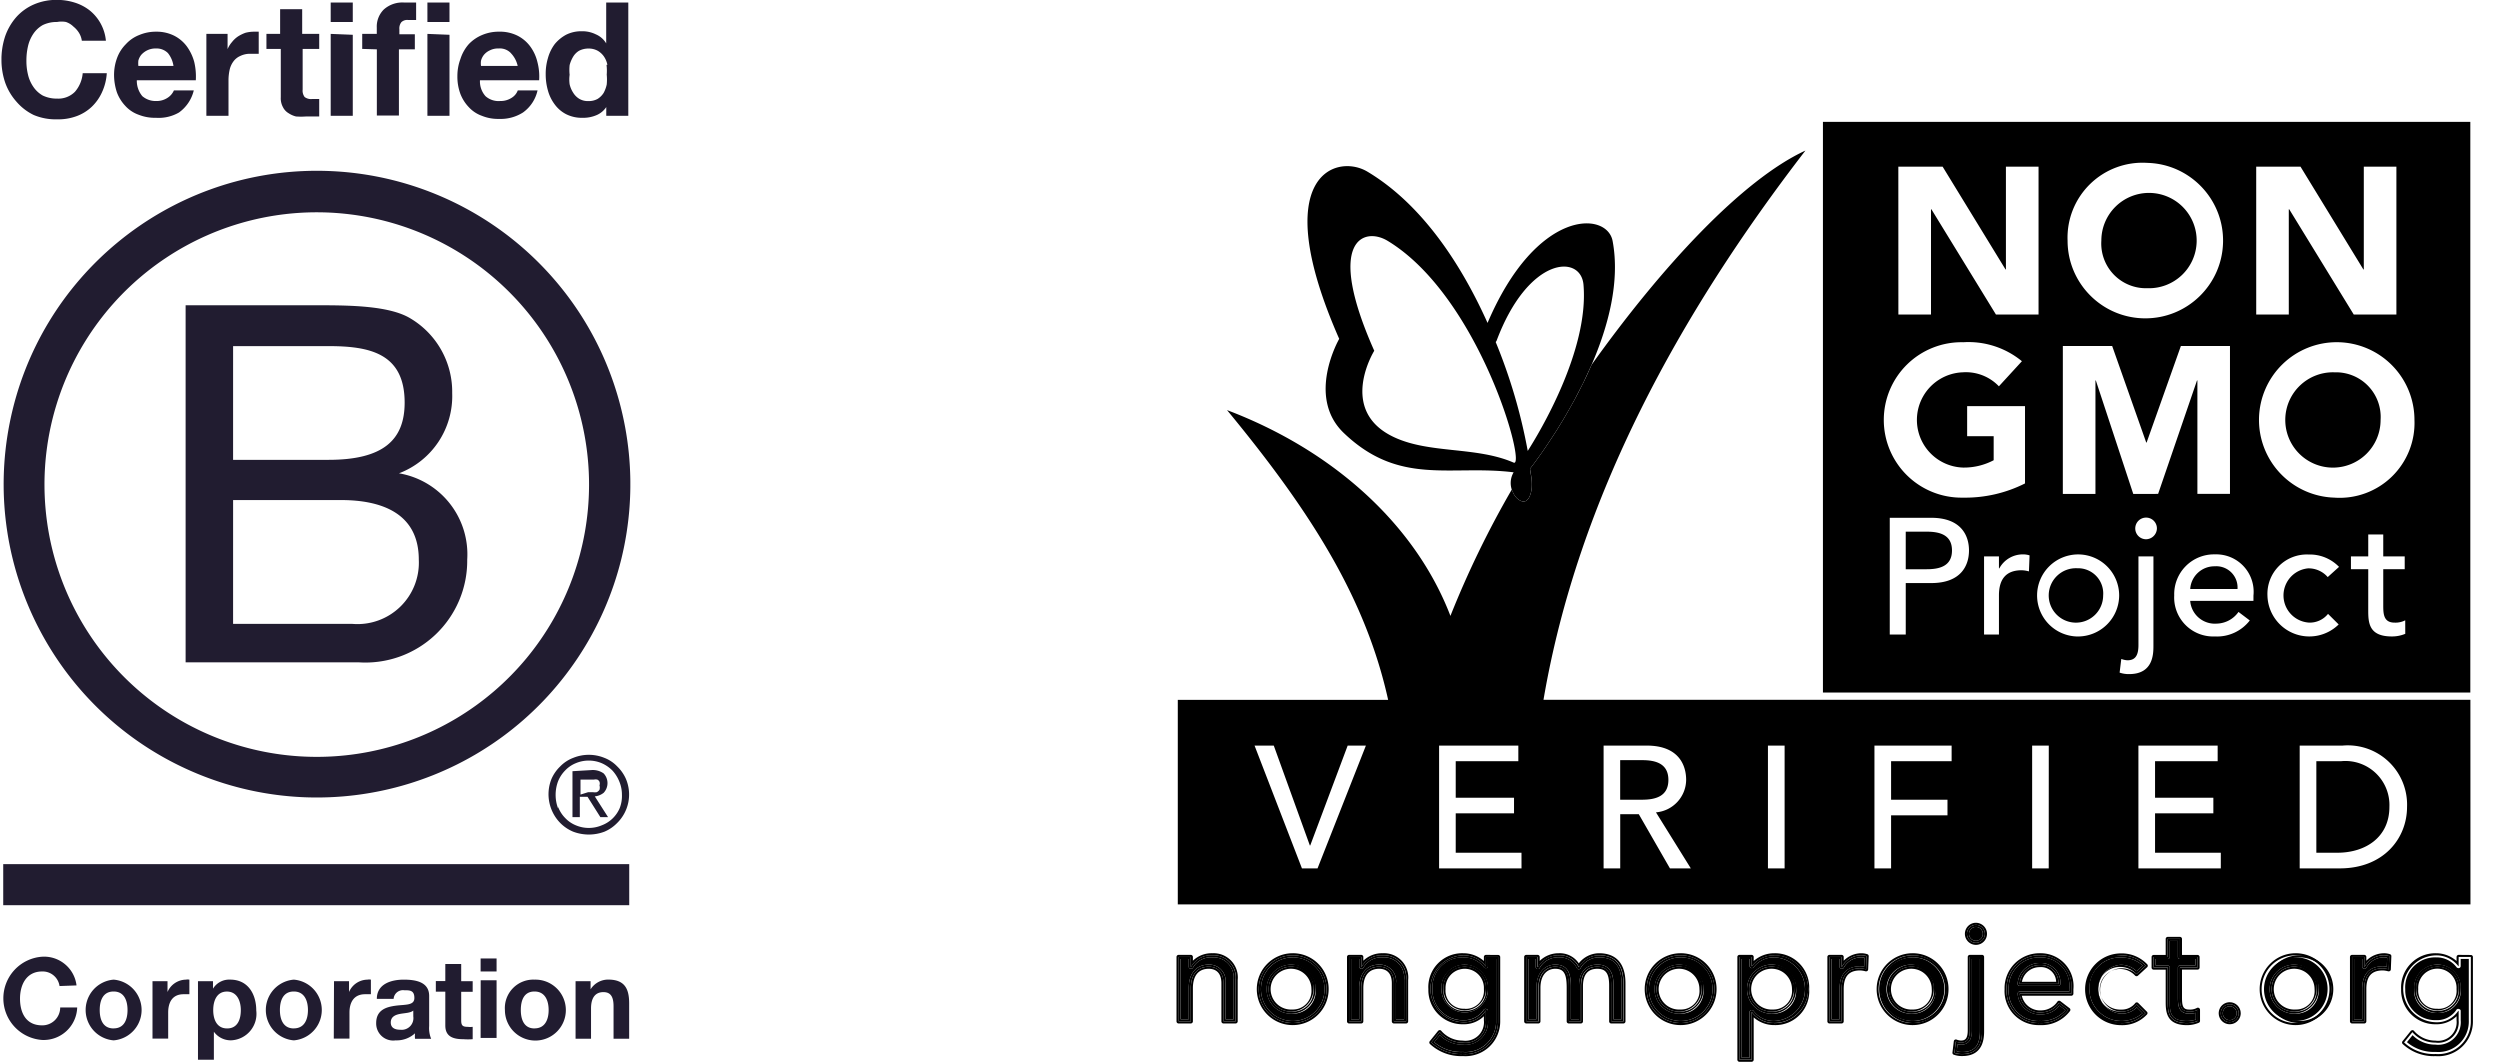 <svg xmlns="http://www.w3.org/2000/svg" xmlns:xlink="http://www.w3.org/1999/xlink" width="184.642" height="78.42" xmlns:v="https://vecta.io/nano">
    <defs>
        <clipPath id="A"><path transform="translate(0 .011)" fill="#211c30" d="M0 0h46.447v78.216H0z" /></clipPath>
        <path id="B" d="M252.448 70.403c-1.462.016-2.636 1.211-2.625 2.673s1.202 2.64 2.663 2.635 2.644-1.192 2.644-2.654a2.64 2.64 0 0 0-2.683-2.654zm0 5.154a2.5 2.5 0 0 1 .04-5 2.5 2.5 0 0 1 1.747 4.278 2.5 2.5 0 0 1-1.787.722z" />
        <path
            id="C"
            d="M252.443 71.399a1.66 1.66 0 0 0-1.298 2.796 1.66 1.66 0 0 0 2.865-1.138 1.53 1.53 0 0 0-1.567-1.658zm0 3.16c-.617.038-1.194-.305-1.456-.864s-.156-1.222.268-1.672 1.079-.595 1.653-.366.95.785.949 1.402a1.37 1.37 0 0 1-1.414 1.5z"
        />
        <path id="D" d="M252.448 70.556a2.5 2.5 0 0 0 .04 5 2.5 2.5 0 0 0 1.747-4.278 2.5 2.5 0 0 0-1.787-.722zm0 4.848a2.35 2.35 0 0 1-2.319-2.367 2.35 2.35 0 0 1 2.357-2.329 2.35 2.35 0 0 1 2.338 2.348 2.34 2.34 0 0 1-2.377 2.348z" />
        <path
            id="E"
            d="M252.449 71.245a1.81 1.81 0 0 0-1.406 3.058 1.81 1.81 0 0 0 3.126-1.247 1.67 1.67 0 0 0-1.72-1.811zm0 3.467a1.66 1.66 0 0 1-1.297-2.797 1.66 1.66 0 0 1 2.864 1.142c.037.434-.113.862-.413 1.179s-.719.489-1.154.476z"
        />
        <path
            id="F"
            d="M281.101 70.556a2.5 2.5 0 0 0 .04 5 2.5 2.5 0 0 0 1.747-4.278 2.5 2.5 0 0 0-1.787-.722zm0 4.848a2.35 2.35 0 0 1-2.316-2.369 2.35 2.35 0 0 1 2.358-2.327 2.35 2.35 0 0 1 2.337 2.348c.003.629-.247 1.233-.695 1.675s-1.055.685-1.685.673z"
        />
    </defs>
    <path
        d="M112.033 36.794c.024.024.053.044.077.065a.81.81 0 0 0 .227.138.76.76 0 0 0 .077.029.42.42 0 0 0 .285-.026c.018-.009.029-.026.047-.038a.64.64 0 0 0 .194-.236c.02-.036.038-.074.053-.112a2 2 0 0 0 .135-.6 3.59 3.59 0 0 0-.015-.633l-.111-.76h0l.044-.056.254-.336.109-.15.3-.415.171-.242.333-.486.206-.309q.181-.27.371-.565l.229-.359.4-.654.23-.389.436-.768.209-.377.507-.978.132-.256.612-1.326c1.249-2.886 2.115-6.173 1.558-9.154-.415-2.221-5.628-2.418-9.237 6.05-1.929-4.3-4.825-8.756-8.874-11.174-2.288-1.367-7.419.227-2.082 12.35 0 0-2.468 4.271.344 6.957 4.118 3.938 7.879 2.321 12.538 2.9a1.54 1.54 0 0 0-.038 1.508c.015.024.021.053.035.077.066.119.148.229.244.325zm-1.505-11.616c2.351-6.268 6.233-6.421 6.424-4.147.415 4.842-3.261 10.927-4.118 12.273a40.1 40.1 0 0 0-2.365-8.038.95.95 0 0 1 .059-.088zm1.264 8.989c-2.754-1.2-6.185-.642-8.821-1.873-4.218-1.964-1.473-6.388-1.473-6.388-3.673-8.262-.719-9.163 1-8.111 6.796 4.128 10.283 16.802 9.293 16.372zm30.509 5.101h-1.549v2.774h1.549c.933 0 1.867-.218 1.867-1.387s-.932-1.387-1.867-1.387zm16.298-17.982a3.52 3.52 0 1 0-3.4-3.517 3.3 3.3 0 0 0 3.4 3.517zm13.831 6.213a3.52 3.52 0 1 0 3.393 3.517 3.3 3.3 0 0 0-3.393-3.517z"
    />
    <path
        d="M153.415 41.969a2.01 2.01 0 1 0 1.917 2.009 1.86 1.86 0 0 0-1.917-2.009zm29.035-32.97h-47.814v42.15h47.814zm-15.814 3.311h3.273l4.642 7.59h.032v-7.59h2.407v10.921h-3.149l-4.766-7.775h-.032v7.775h-2.406zm-8.037-.28c3.15.083 5.645 2.69 5.589 5.841s-2.64 5.668-5.791 5.641-5.691-2.589-5.692-5.741c-.062-1.568.544-3.088 1.668-4.183s2.66-1.661 4.226-1.558zm-18.394.28h3.272l4.645 7.59h.029v-7.59h2.41v10.921h-3.146l-4.768-7.775h-.029v7.775h-2.409zm4.774 12.968a6.21 6.21 0 0 1 4.353 1.4l-1.7 1.853a3.37 3.37 0 0 0-2.654-1.034 3.52 3.52 0 0 0 0 7.036 4.7 4.7 0 0 0 2.268-.542v-1.773h-1.959v-2.221h4.274v5.708a9.81 9.81 0 0 1-4.583 1.049 5.74 5.74 0 1 1 0-11.478zm-2.344 17.787h-1.882v3.8h-1.181v-8.622h3.063c2.224 0 2.789 1.328 2.789 2.412s-.563 2.409-2.789 2.409zm7.216-.863a2.13 2.13 0 0 0-.542-.085c-1.081 0-1.673.583-1.673 1.85v2.9h-1.1v-5.774h1.1v.886h.027a1.97 1.97 0 0 1 1.743-1.034 1.55 1.55 0 0 1 .492.074zm3.564 4.807a3.031 3.031 0 1 1 3.1-3.031c-.004.815-.334 1.594-.917 2.163s-1.369.882-2.183.867zm5.631.683c0 .6-.011 2.094-1.785 2.094a2.04 2.04 0 0 1-.713-.109l.124-1.01a1.47 1.47 0 0 0 .454.1c.6 0 .813-.392.813-1.122v-6.552h1.107zm-.553-7.864a.8.8 0 1 1 .81-.8c-.009.442-.368.796-.81.8zm-.937-3.349l-2.763-8.379h-.029v8.379h-2.409V25.554h3.643l2.515 7.128h.03l2.53-7.128h3.626v10.924h-2.406v-8.379h-.029l-2.872 8.379zm8.877 7.9h-4.672a1.82 1.82 0 0 0 .635 1.248 1.83 1.83 0 0 0 1.332.431 2.02 2.02 0 0 0 1.6-.863l.834.63c-.614.794-1.579 1.235-2.581 1.181a2.88 2.88 0 0 1-3-3.031 2.94 2.94 0 0 1 3.012-3.031c.797-.026 1.567.293 2.111.876s.81 1.373.729 2.166zm4.094 1.605a1.73 1.73 0 0 0 1.414-.645l.786.78c-.878.863-2.183 1.123-3.325.663a3.09 3.09 0 0 1-1.935-2.784 2.91 2.91 0 0 1 3.048-3.043 3 3 0 0 1 2.239.913l-.836.754a1.87 1.87 0 0 0-1.452-.645 2.01 2.01 0 0 0 .062 4.006zm7.119.828c-.317.132-.657.198-1 .194-1.708 0-1.735-1.034-1.735-1.959V42.04h-1.278v-.947h1.278v-1.62h1.108v1.62h1.585v.948h-1.585v2.618c0 .645 0 1.326.837 1.326a1.57 1.57 0 0 0 .786-.171zm-5.216-10.058a5.741 5.741 0 1 1 5.894-5.74 5.53 5.53 0 0 1-5.894 5.742zm-8.86 5.071a1.79 1.79 0 0 0-1.808 1.679h3.493a1.57 1.57 0 0 0-1.685-1.679zm18.886 9.861h-68.458c2.544-14.945 10.1-28.572 19.347-40.566-4.662 2.153-10.6 8.544-15.793 15.822l-.006.012c-.2.454-.4.9-.613 1.326-.043.088-.088.171-.132.256a26.98 26.98 0 0 1-.507.978c-.068.13-.139.25-.209.377l-.436.769-.229.389-.4.654-.23.359q-.19.3-.371.565l-.206.309-.333.486-.171.242c-.109.156-.206.289-.3.415l-.109.15-.254.336-.044.056c.047.262.088.521.112.76.024.21.029.422.015.633h0a2 2 0 0 1-.135.6.7.7 0 0 1-.053.112c-.045.093-.112.174-.195.236-.018.012-.029.029-.047.038-.089.043-.19.052-.286.027a.71.71 0 0 1-.076-.029.81.81 0 0 1-.227-.138.8.8 0 0 1-.077-.065 1.47 1.47 0 0 1-.241-.324c-.015-.024-.021-.05-.035-.077a1.91 1.91 0 0 1-.1-.239 70.86 70.86 0 0 0-4.533 9.334c-2.565-6.695-8.6-12.205-16.5-15.2 6.353 7.69 10.267 14.031 11.9 21.4h-15.536v15.105h95.472zm-85.146 12.45h-1.152l-3.5-9.069h1.42l2.665 7.378h.027l2.766-7.378h1.346zm15.065 0h-6.087v-9.069h5.852v1.152h-4.624v2.7h4.306v1.152h-4.306v2.91h4.857zm10.963 0l-2.3-4h-1.373v4h-1.228v-9.069h3.19c2.318 0 2.907 1.4 2.907 2.536-.015 1.253-.98 2.29-2.229 2.395l2.574 4.138zm8.468 0h-1.231v-9.069h1.231zm12.335-7.917h-4.471v2.845h4.165v1.152h-4.165v3.92h-1.229v-9.069h5.7zm7.172 7.917h-1.225v-9.069h1.229zm12.709 0h-6.085v-9.069h5.853v1.152h-4.624v2.7h4.306v1.152h-4.306v2.91h4.857zm8.786 0h-2.96v-9.069h3.166c1.254-.112 2.495.321 3.407 1.189s1.406 2.086 1.356 3.344c-.001 2.321-1.73 4.536-4.97 4.536z"
    />
    <path
        d="M123.222 57.603c0-1.231-.971-1.461-1.947-1.461h-1.614v2.922h1.614c.976 0 1.947-.234 1.947-1.461zm49.7-1.385h-1.844v6.762h1.552c2.076 0 3.844-1.14 3.844-3.384a3.25 3.25 0 0 0-1.009-2.496c-.681-.647-1.608-.969-2.543-.882zM270.114 35.38a9.51 9.51 0 0 0-.112-.76h0l.112.76zm-1.358 1.013c.015.026.021.053.035.077-.014-.024-.02-.053-.035-.077zm1.953-2.73l-.3.415.3-.415zm2.377-3.772l-.436.769.436-.769zm-.665 1.157l-.4.654.4-.654zm-1.209 1.888l-.332.486.332-.486zm.579-.875q-.191.3-.371.565.18-.269.371-.565zm2.011-3.526l-.507.978.507-.978zm.744-1.583l-.613 1.325.613-1.325zm-4.8 10.01a.52.52 0 0 1-.047.038.52.52 0 0 0 .047-.038zm-.637-.103l-.077-.065a.73.73 0 0 0 .077.065zm.305.168c-.026-.008-.052-.018-.077-.029.025.011.051.021.077.029zm.888-2.798l-.253.336.253-.336zm-.309 2.385a1 1 0 0 1-.053.112.64.64 0 0 0 .053-.112z"
    />
    <path
        d="M113.129 36.017c.014-.211.009-.423-.015-.633.024.21.029.422.015.633zm-23.595 34.692a1.52 1.52 0 0 0-1.426.763c-.062.13-.312.083-.312-.062v-.58h-.6v4.453h.6v-2.3c0-1.09.553-1.741 1.478-1.741.357-.013.702.133.941.4s.347.624.296.978v2.66h.6v-2.91a1.49 1.49 0 0 0-1.577-1.661z"
    />
    <path
        d="M89.534 70.403a1.98 1.98 0 0 0-1.431.554v-.28c-.002-.084-.069-.151-.153-.153h-.907c-.083.002-.15.07-.15.153v4.76c0 .083.067.151.15.153h.907c.084-.002.151-.069.153-.153v-2.451c0-.925.415-1.434 1.172-1.434.347 0 .934.138.934 1.072v2.813c.001.084.068.151.151.153h.9c.084-.002.151-.069.153-.153v-3.063a1.79 1.79 0 0 0-1.879-1.971zm1.729 5.034h-.9v-2.813c0-.892-.512-1.225-1.084-1.225-.754 0-1.325.483-1.325 1.588v2.451h-.9v-4.76h.9v.733h.017c.315-.562.924-.894 1.567-.854a1.64 1.64 0 0 1 1.729 1.817z"
    />
    <path
        d="M89.534 70.556c-.643-.04-1.252.292-1.567.854h-.018v-.733h-.9v4.76h.9v-2.451c0-1.1.571-1.588 1.326-1.588.571 0 1.084.333 1.084 1.225v2.813h.9v-3.063a1.64 1.64 0 0 0-1.725-1.817zm1.576 4.727h-.6v-2.66c.051-.354-.057-.712-.296-.978a1.21 1.21 0 0 0-.941-.4c-.925 0-1.479.651-1.479 1.741v2.3h-.6V70.83h.6v.58c0 .144.251.192.312.062.289-.508.843-.804 1.426-.763a1.49 1.49 0 0 1 1.576 1.664zm4.339-4.574a2.35 2.35 0 0 0-2.319 2.367 2.35 2.35 0 0 0 2.358 2.328 2.35 2.35 0 0 0 2.338-2.349c.003-.629-.248-1.232-.695-1.673s-1.054-.684-1.682-.674zm0 4.156a1.81 1.81 0 1 1 1.72-1.809 1.67 1.67 0 0 1-1.72 1.809z"
    />
    <use xlink:href="#B" x="-157" />
    <use xlink:href="#C" x="-157" />
    <use xlink:href="#D" x="-157" />
    <use xlink:href="#E" x="-157" />
    <path d="M102.122 70.709a1.52 1.52 0 0 0-1.425.763c-.062.13-.309.083-.309-.062v-.58h-.6v4.453h.6v-2.3c0-1.09.551-1.741 1.476-1.741.357-.013.702.133.941.4s.347.624.296.978v2.66h.6v-2.91a1.49 1.49 0 0 0-1.579-1.661z" />
    <path
        d="M102.122 70.403c-.532-.016-1.048.184-1.431.554v-.28c-.001-.084-.069-.152-.153-.153h-.9c-.084.001-.152.069-.153.153v4.76c.001.084.069.152.153.153h.9c.084-.001.152-.069.153-.153v-2.451c0-.925.415-1.434 1.172-1.434.347 0 .933.138.933 1.072v2.813c.001.084.069.152.153.153h.9c.084-.001.152-.069.153-.153v-3.063a1.79 1.79 0 0 0-1.88-1.971zm1.729 5.034h-.9v-2.813c0-.892-.513-1.225-1.084-1.225-.754 0-1.325.483-1.325 1.588v2.451h-.9v-4.76h.9v.733h.021a1.67 1.67 0 0 1 1.567-.854 1.64 1.64 0 0 1 1.726 1.817z"
    />
    <path
        d="M102.125 70.556c-.643-.041-1.253.291-1.567.854h-.021v-.733h-.9v4.76h.9v-2.451c0-1.1.571-1.588 1.325-1.588.571 0 1.084.333 1.084 1.225v2.813h.9v-3.063a1.64 1.64 0 0 0-1.721-1.817zm1.576 4.727h-.6v-2.66c.051-.354-.057-.712-.296-.978a1.21 1.21 0 0 0-.941-.4c-.925 0-1.476.651-1.476 1.741v2.3h-.6V70.83h.6v.58c0 .144.248.192.31.062a1.52 1.52 0 0 1 1.426-.763 1.49 1.49 0 0 1 1.579 1.664zm4.368-4.574a2.21 2.21 0 0 0-2.271 2.347c-.02.61.212 1.201.642 1.634a2.22 2.22 0 0 0 1.629.655 1.73 1.73 0 0 0 1.517-.769c.062-.118.312-.059.312.077v.7a1.68 1.68 0 0 1-1.87 1.8 2.32 2.32 0 0 1-1.684-.7l-.416.518a3.05 3.05 0 0 0 2.121.719 2.25 2.25 0 0 0 2.448-2.3v-4.565h-.6v.527a.15.15 0 0 1-.045.108c-.029.028-.068.045-.108.045a.2.2 0 0 1-.145-.065 1.88 1.88 0 0 0-1.53-.731zm1.829 2.347a1.72 1.72 0 1 1-3.44 0 1.72 1.72 0 0 1 2.605-1.56 1.72 1.72 0 0 1 .835 1.56z"
    />
    <path
        d="M109.745 70.524c-.083.002-.15.07-.15.153v.3a2.29 2.29 0 0 0-1.526-.574 2.5 2.5 0 0 0-2.574 2.654 2.52 2.52 0 0 0 2.574 2.592 2.11 2.11 0 0 0 1.526-.595v.3a1.37 1.37 0 0 1-1.567 1.5 2.08 2.08 0 0 1-1.588-.728.15.15 0 0 0-.109-.047.2.2 0 0 0-.118.056l-.613.763c-.051.063-.045.154.014.209a3.37 3.37 0 0 0 2.433.893 2.57 2.57 0 0 0 1.95-.693 2.56 2.56 0 0 0 .804-1.907v-4.718c-.002-.084-.069-.151-.153-.153zm.9 4.871a2.41 2.41 0 0 1-2.6 2.451c-.86.04-1.699-.268-2.33-.854l.613-.763a2.21 2.21 0 0 0 1.7.775 1.52 1.52 0 0 0 1.717-1.646v-.7h-.029a1.88 1.88 0 0 1-1.646.842 2.47 2.47 0 0 1 0-4.939 2.03 2.03 0 0 1 1.655.8h.02v-.683h.9zm-2.467-3.996a1.53 1.53 0 0 0-1.567 1.658 1.57 1.57 0 0 0 1.567 1.567 1.57 1.57 0 0 0 1.567-1.567 1.53 1.53 0 0 0-1.567-1.658zm0 3.1a1.33 1.33 0 0 1-1.414-1.446 1.42 1.42 0 0 1 2.149-1.298 1.42 1.42 0 0 1 .682 1.298 1.33 1.33 0 0 1-1.417 1.454z"
    />
    <path
        d="M109.745 71.36h-.021a2.03 2.03 0 0 0-1.655-.8 2.47 2.47 0 0 0 0 4.939c.658.028 1.283-.292 1.646-.842h.03v.7a1.52 1.52 0 0 1-1.717 1.647 2.21 2.21 0 0 1-1.7-.775l-.613.763c.631.586 1.47.894 2.33.854a2.41 2.41 0 0 0 2.6-2.45v-4.718h-.9zm.153 0v-.527h.6v4.565a2.25 2.25 0 0 1-2.448 2.3 3.05 3.05 0 0 1-2.121-.719l.415-.519c.443.453 1.051.706 1.685.7a1.68 1.68 0 0 0 1.87-1.8v-.7c0-.135-.25-.194-.312-.077a1.73 1.73 0 0 1-1.517.769c-.61.016-1.2-.221-1.63-.654s-.662-1.025-.641-1.635a2.21 2.21 0 0 1 2.271-2.347c.599-.013 1.167.26 1.531.736a.2.2 0 0 0 .145.065c.042 0 .082-.017.11-.047s.044-.071.042-.113z"
    />
    <path
        d="M108.178 71.245a1.67 1.67 0 0 0-1.72 1.811 1.72 1.72 0 1 0 3.44 0 1.67 1.67 0 0 0-1.72-1.811zm0 3.408a1.48 1.48 0 0 1-1.567-1.6 1.57 1.57 0 0 1 2.374-1.425 1.57 1.57 0 0 1 .76 1.425 1.48 1.48 0 0 1-1.567 1.6zm8.559-3.143c-.027.049-.079.08-.135.08s-.109-.031-.133-.083a1.4 1.4 0 0 0-1.352-.8 1.55 1.55 0 0 0-1.384.757c-.021.063-.079.105-.145.106-.088 0-.163-.065-.174-.153v-.589h-.536v4.453h.6v-2.318c0-1.266.748-1.72 1.39-1.72 1.066 0 1.154.878 1.154 1.7v2.339h.6v-2.448c0-1.022.486-1.591 1.366-1.591 1.178 0 1.178 1.119 1.178 1.541v2.5h.6v-2.618c0-1.319-.542-1.956-1.658-1.956-.569-.004-1.094.303-1.371.8z"
    />
    <path
        d="M118.106 70.403a1.91 1.91 0 0 0-1.5.745 1.69 1.69 0 0 0-1.488-.745 1.99 1.99 0 0 0-1.4.566v-.292c-.002-.084-.069-.151-.153-.153h-.843c-.084.002-.151.069-.153.153v4.76c.002.084.069.151.153.153h.9c.083-.002.15-.069.151-.153v-2.471c0-1.043.563-1.414 1.086-1.414.633 0 .851.35.851 1.393v2.492c0 .083.067.151.15.153h.9c.084-.002.151-.069.153-.153v-2.6c0-.854.356-1.284 1.061-1.284.627 0 .872.345.872 1.234v2.651c.002.084.069.151.153.153h.9c.084-.001.152-.069.153-.153v-2.772c.016-1.868-1.051-2.263-1.946-2.263zm1.808 2.262v2.772h-.9v-2.651c0-.725-.15-1.387-1.022-1.387s-1.216.6-1.216 1.438v2.6h-.9v-2.488c0-.9-.129-1.549-1-1.549-.651 0-1.234.492-1.234 1.567v2.471h-.9v-4.76h.843v.742h.02a1.7 1.7 0 0 1 1.526-.863c.63-.037 1.22.313 1.488.884a1.72 1.72 0 0 1 1.505-.884c1.449-.001 1.791 1.045 1.791 2.108z"
    />
    <path
        d="M116.601 71.44a1.54 1.54 0 0 0-1.488-.884 1.7 1.7 0 0 0-1.526.863h-.021v-.742h-.842v4.76h.9v-2.471c0-1.075.583-1.567 1.234-1.567.875 0 1 .645 1 1.549v2.489h.9v-2.6c0-.842.342-1.437 1.217-1.437s1.022.663 1.022 1.387v2.651h.9v-2.772c0-1.063-.342-2.109-1.808-2.109a1.72 1.72 0 0 0-1.488.883zm3.163 1.225v2.618h-.6v-2.5c0-.421 0-1.54-1.178-1.54-.881 0-1.367.568-1.367 1.591v2.447h-.6v-2.339c0-.822-.088-1.7-1.155-1.7-.643 0-1.39.453-1.39 1.72v2.318h-.6v-4.45h.536v.589c.012.087.086.153.174.153.066-.001.123-.044.144-.106a1.55 1.55 0 0 1 1.384-.757 1.4 1.4 0 0 1 1.352.8c.024.051.076.083.133.082s.108-.03.135-.08a1.56 1.56 0 0 1 1.37-.8c1.121-.002 1.663.639 1.663 1.954zm4.337-1.956a2.35 2.35 0 0 0-2.316 2.369 2.35 2.35 0 0 0 2.359 2.326 2.35 2.35 0 0 0 2.337-2.349c.004-.629-.247-1.233-.695-1.675s-1.056-.684-1.685-.672zm0 4.156a1.81 1.81 0 1 1 1.717-1.809 1.67 1.67 0 0 1-.454 1.288c-.328.345-.787.535-1.263.521z"
    />
    <use xlink:href="#B" x="-128.350" />
    <path
        d="M124.101 71.399a1.66 1.66 0 0 0-1.298 2.796 1.66 1.66 0 0 0 2.865-1.138 1.53 1.53 0 0 0-1.567-1.658zm0 3.16c-.617.038-1.194-.305-1.456-.864s-.156-1.222.268-1.672 1.079-.595 1.653-.366.95.785.949 1.402c.039.393-.095.784-.366 1.072s-.653.444-1.048.428z"
    />
    <path
        d="M124.1 71.245a1.81 1.81 0 0 0-1.41 3.056 1.81 1.81 0 0 0 3.127-1.245c.039-.475-.126-.944-.454-1.289s-.787-.535-1.263-.522zm0 3.467a1.66 1.66 0 0 1-1.297-2.797 1.66 1.66 0 0 1 2.864 1.142c.037.434-.113.862-.413 1.179s-.719.489-1.154.476z"
    />
    <use xlink:href="#F" x="-157" />
    <path
        d="M131.048 70.709a1.87 1.87 0 0 0-1.532.736c-.045.049-.114.068-.177.05s-.111-.072-.123-.138v-.527h-.6v7.284h.6v-3.363c0-.04.015-.079.044-.108s.067-.045.107-.045c.057-.001.111.024.147.068.359.482.932.757 1.532.736a2.35 2.35 0 0 0 2.265-2.348 2.35 2.35 0 0 0-2.265-2.347zm-.109 4.156a1.81 1.81 0 0 1-1.409-3.057 1.81 1.81 0 0 1 3.126 1.248 1.67 1.67 0 0 1-1.717 1.809z"
    />
    <path
        d="M130.94 71.399a1.66 1.66 0 1 0 1.564 1.658 1.53 1.53 0 0 0-1.564-1.658zm0 3.16a1.51 1.51 0 0 1-1.46-.862c-.264-.56-.158-1.224.266-1.674a1.51 1.51 0 0 1 1.655-.368c.575.228.951.786.95 1.404a1.37 1.37 0 0 1-1.411 1.5zm.108-4.156a2.28 2.28 0 0 0-1.526.574v-.3c-.001-.084-.069-.152-.153-.153h-.9c-.084.001-.152.069-.153.153v7.59c.001.084.069.152.153.153h.9c.084-.001.152-.069.153-.153v-3.125a2.27 2.27 0 0 0 1.526.568 2.5 2.5 0 0 0 2.574-2.654 2.53 2.53 0 0 0-2.574-2.653zm0 5.154c-.65.02-1.269-.279-1.658-.8h-.018v3.514h-.9v-7.59h.9v.683h.014a2.04 2.04 0 0 1 1.658-.8 2.5 2.5 0 1 1 0 5z"
    />
    <path d="M130.939 71.245a1.81 1.81 0 0 0-1.41 3.056 1.81 1.81 0 0 0 3.127-1.245 1.67 1.67 0 0 0-1.717-1.811zm0 3.467a1.66 1.66 0 0 1-1.302-2.797 1.66 1.66 0 0 1 2.866 1.142c.037.433-.113.862-.411 1.178s-.718.49-1.153.477z" />
    <path
        d="M131.048 70.556a2.04 2.04 0 0 0-1.659.8h-.018v-.683h-.9v7.59h.9V74.75h.018a2 2 0 0 0 1.659.8 2.5 2.5 0 1 0 0-5zm0 4.848c-.6.02-1.172-.255-1.531-.736a.19.19 0 0 0-.148-.068c-.084.001-.151.069-.15.153v3.361h-.6V70.83h.6v.527c.011.066.059.119.123.138s.133-.001.177-.05a1.87 1.87 0 0 1 1.531-.736 2.35 2.35 0 0 1 2.265 2.347 2.35 2.35 0 0 1-2.265 2.347zm5.129-3.932c-.062.13-.313.083-.313-.062v-.58h-.6v4.453h.6v-2.232c0-1.39.828-1.682 1.52-1.682a1.47 1.47 0 0 1 .3.035l.024-.672a1.55 1.55 0 0 0-.241-.021 1.45 1.45 0 0 0-1.29.761z"
    />
    <path
        d="M137.463 70.403c-.487.006-.953.205-1.293.554v-.28c-.001-.084-.069-.152-.153-.153h-.9c-.084.001-.152.069-.153.153v4.76c.001.084.069.152.153.153h.9c.084-.001.152-.069.153-.153v-2.388c0-.939.386-1.375 1.214-1.375a1.63 1.63 0 0 1 .4.065.2.2 0 0 0 .13-.024c.037-.029.059-.072.062-.118l.041-.975a.15.15 0 0 0-.1-.147 1.39 1.39 0 0 0-.454-.072zm.362 1.187c-.144-.041-.292-.065-.442-.071-.884 0-1.367.483-1.367 1.529v2.389h-.9v-4.76h.9v.733h.021a1.6 1.6 0 0 1 1.426-.854 1.33 1.33 0 0 1 .4.059z"
    />
    <path
        d="M136.038 71.41h-.021v-.733h-.9v4.76h.9V73.05c0-1.046.483-1.528 1.367-1.528a1.85 1.85 0 0 1 .441.071l.039-.975a1.33 1.33 0 0 0-.4-.059 1.6 1.6 0 0 0-1.426.851zm1.667-.68l-.024.671a1.47 1.47 0 0 0-.3-.035c-.692 0-1.52.292-1.52 1.682v2.236h-.6V70.83h.6v.58c0 .144.251.192.312.062a1.45 1.45 0 0 1 1.287-.763 1.52 1.52 0 0 1 .244.021zm3.522-.021a2.35 2.35 0 0 0-2.319 2.367 2.35 2.35 0 0 0 2.358 2.328 2.35 2.35 0 0 0 2.338-2.349c.003-.629-.247-1.232-.695-1.674s-1.054-.684-1.682-.673zm0 4.156a1.81 1.81 0 1 1 1.72-1.809 1.67 1.67 0 0 1-1.72 1.809z"
    />
    <path d="M141.227 70.403c-1.462.017-2.635 1.212-2.624 2.674s1.202 2.639 2.664 2.634 2.644-1.192 2.644-2.654a2.64 2.64 0 0 0-2.684-2.654zm0 5.154a2.5 2.5 0 0 1 .041-5 2.5 2.5 0 0 1 1.747 4.279 2.5 2.5 0 0 1-1.788.721z" />
    <use xlink:href="#C" x="-111.184" />
    <use xlink:href="#D" x="-111.179" />
    <use xlink:href="#E" x="-111.178" />
    <path d="M145.934 68.459a.51.51 0 1 0 .512.509c-.003-.281-.231-.507-.512-.509zm-1.111 8.697a.98.98 0 0 1-.244-.035l-.062.527a1.56 1.56 0 0 0 .415.047c1.155 0 1.3-.842 1.3-1.576v-5.288h-.6v5.249c.005.461-.078 1.076-.809 1.076z" />
    <path
        d="M145.484 70.524c-.084.002-.151.069-.153.153v5.4c0 .645-.195.775-.507.775a1 1 0 0 1-.321-.073c-.044-.014-.093-.009-.133.015a.15.15 0 0 0-.068.112l-.1.831c-.01.069.029.135.094.159.204.073.42.107.636.1 1.608 0 1.608-1.414 1.608-1.879v-5.443c-.002-.084-.069-.151-.153-.153zm.9 5.6c0 .492-.009 1.726-1.455 1.726a1.7 1.7 0 0 1-.583-.088l.1-.833c.119.046.244.073.371.08.492 0 .663-.321.663-.925v-5.4h.9zm-.45-7.971c-.45.002-.814.368-.813.818s.367.815.817.814.815-.366.815-.816-.369-.812-.819-.816zm0 1.479c-.366 0-.663-.297-.663-.663s.297-.663.663-.663.663.297.663.663-.296.658-.66.662z"
    />
    <path
        d="M145.484 76.079c0 .6-.171.925-.663.925a1.23 1.23 0 0 1-.371-.08l-.1.833a1.71 1.71 0 0 0 .583.088c1.446 0 1.455-1.234 1.455-1.726v-5.443h-.9zm.153-5.249h.6v5.29c0 .733-.147 1.576-1.3 1.576a1.56 1.56 0 0 1-.415-.047l.062-.527a.98.98 0 0 0 .244.035c.73 0 .813-.616.813-1.078zm.299-2.524c-.366 0-.663.297-.663.663s.297.663.663.663.663-.297.663-.663a.67.67 0 0 0-.663-.663zm0 1.175a.511.511 0 0 1 0-1.022.51.51 0 0 1 .512.509c-.002.283-.231.512-.514.513zm4.728 1.228a2.25 2.25 0 0 0-2.306 2.347 2.2 2.2 0 0 0 2.3 2.348 2.37 2.37 0 0 0 1.894-.8l-.445-.339c-.32.409-.809.65-1.328.657a1.65 1.65 0 0 1-1.761-1.537c.001-.084.069-.152.153-.153h3.664v-.171c.069-.611-.131-1.221-.548-1.672s-1.009-.7-1.623-.68zm1.467 2.062c-.029.029-.068.045-.109.044h-2.854c-.083 0-.151-.067-.153-.15a1.63 1.63 0 0 1 1.631-1.54 1.45 1.45 0 0 1 1.529 1.537c0 .041-.016.08-.044.109z"
    />
    <path
        d="M150.664 70.403c-.703-.01-1.38.267-1.873.768a2.58 2.58 0 0 0-.739 1.886c-.04.706.22 1.396.715 1.901s1.179.778 1.885.753c.869.045 1.704-.343 2.23-1.037a.15.15 0 0 0-.03-.212l-.68-.521c-.066-.049-.16-.038-.212.026a1.48 1.48 0 0 1-1.187.657c-.683.047-1.298-.412-1.447-1.081h3.656c.084-.002.151-.069.153-.153v-.324c.068-.691-.164-1.378-.636-1.887a2.43 2.43 0 0 0-1.835-.776zm2.321 2.984h-3.817a1.5 1.5 0 0 0 1.608 1.387c.522-.018 1.004-.283 1.3-.713l.683.521a2.49 2.49 0 0 1-2.109.975c-.666.026-1.312-.231-1.779-.707a2.36 2.36 0 0 1-.671-1.793 2.41 2.41 0 0 1 2.459-2.5 2.27 2.27 0 0 1 2.321 2.509zm-2.339-2.109a1.47 1.47 0 0 0-1.478 1.387h2.854a1.29 1.29 0 0 0-1.376-1.387zm-1.314 1.234a1.33 1.33 0 0 1 1.314-1.081 1.12 1.12 0 0 1 .841.278 1.11 1.11 0 0 1 .373.803z"
    />
    <path d="M150.646 71.125a1.63 1.63 0 0 0-1.631 1.54c.002.083.07.15.153.15h2.854c.041.001.08-.015.109-.044s.044-.068.044-.109a1.45 1.45 0 0 0-1.529-1.537zm-1.478 1.54a1.47 1.47 0 0 1 1.478-1.387 1.29 1.29 0 0 1 1.376 1.387z" />
    <path
        d="M150.664 70.556a2.41 2.41 0 0 0-2.459 2.5c-.039.665.205 1.317.671 1.793a2.36 2.36 0 0 0 1.779.707 2.49 2.49 0 0 0 2.108-.975l-.683-.521c-.296.43-.778.695-1.3.713a1.5 1.5 0 0 1-1.609-1.387h3.818v-.321a2.27 2.27 0 0 0-2.325-2.509zm2.168 2.68h-3.664c-.084.001-.152.069-.153.153a1.65 1.65 0 0 0 1.761 1.537 1.72 1.72 0 0 0 1.328-.657l.445.339a2.37 2.37 0 0 1-1.894.8 2.2 2.2 0 0 1-2.3-2.348 2.25 2.25 0 0 1 2.306-2.347 2.12 2.12 0 0 1 1.623.682c.416.452.615 1.063.545 1.674zm1.478-.162c.018.922.567 1.751 1.409 2.125a2.38 2.38 0 0 0 2.523-.375l-.424-.424c-.305.311-.726.479-1.161.465a1.81 1.81 0 0 1-.05-3.608c.446-.011.876.16 1.193.474l.456-.418a2.32 2.32 0 0 0-1.608-.592c-.631-.027-1.243.213-1.688.661s-.681 1.062-.65 1.692z"
    />
    <path
        d="M156.649 70.415a2.65 2.65 0 0 0 0 5.3c.723.029 1.423-.258 1.917-.786.056-.057.056-.149 0-.206l-.642-.645c-.028-.028-.066-.044-.106-.044-.045-.003-.088.017-.115.053-.252.316-.639.494-1.043.477a1.5 1.5 0 0 1-.812-2.806 1.5 1.5 0 0 1 1.84.294c.057.06.151.064.212.009l.68-.624c.029-.028.047-.066.05-.106s-.014-.079-.041-.109a2.59 2.59 0 0 0-1.94-.807zm1.146 1.526a1.6 1.6 0 0 0-2.637 1.575 1.6 1.6 0 0 0 1.5 1.197 1.41 1.41 0 0 0 1.154-.53l.645.642a2.35 2.35 0 0 1-1.808.733 2.5 2.5 0 0 1 0-4.992c.688-.018 1.351.256 1.826.754z"
    />
    <path
        d="M154.154 73.077c-.03.669.224 1.319.698 1.791s1.126.722 1.794.689c.68.029 1.34-.239 1.808-.733l-.645-.642a1.41 1.41 0 0 1-1.155.53 1.65 1.65 0 1 1 1.137-2.772l.68-.621c-.475-.498-1.138-.772-1.826-.754a2.39 2.39 0 0 0-2.491 2.512zm4.1-1.764l-.456.418a1.64 1.64 0 0 0-1.193-.474 1.81 1.81 0 0 0 .05 3.608c.435.014.855-.155 1.16-.465l.424.424a2.38 2.38 0 0 1-2.522.376c-.842-.374-1.392-1.203-1.41-2.125-.031-.631.205-1.245.65-1.693s1.058-.687 1.689-.66a2.32 2.32 0 0 1 1.608.591zm2.598 2.306V71.46a.15.15 0 0 1 .045-.108c.029-.028.068-.045.108-.045h1.142v-.477h-1.142c-.084-.001-.152-.069-.153-.153v-1.181h-.6v1.181c-.002.084-.069.151-.153.153h-.893v.477h.893c.084.001.152.069.153.153v2.48c0 .754 0 1.464 1.263 1.464a2.24 2.24 0 0 0 .66-.1v-.5a1.72 1.72 0 0 1-.489.062c-.834-.001-.834-.716-.834-1.247z"
    />
    <path
        d="M162.248 74.448c-.173.088-.366.127-.56.115-.483 0-.533-.286-.533-.94v-2.009h1.146c.084 0 .152-.067.154-.15v-.783c-.002-.084-.07-.152-.154-.153h-1.146v-1.18c0-.04-.015-.079-.044-.108s-.067-.045-.107-.045h-.9c-.084.001-.152.069-.153.153v1.181h-.889c-.084.001-.152.069-.153.153v.783c.001.084.069.151.153.15h.889v2.33c0 .707 0 1.77 1.57 1.77.305.001.607-.061.887-.182.049-.026.08-.077.079-.133v-.822c-.002-.055-.032-.105-.079-.132a.15.15 0 0 0-.16.002zm.083.951a2.05 2.05 0 0 1-.813.162c-1.4 0-1.417-.854-1.417-1.617v-2.48h-1.043v-.783h1.043v-1.337h.9v1.337h1.3v.783h-1.3v2.159c0 .533 0 1.093.684 1.093a1.29 1.29 0 0 0 .642-.138z"
    />
    <path
        d="M161.005 73.619V71.46h1.3v-.783h-1.3V69.34h-.9v1.337h-1.043v.783h1.043v2.48c0 .763.021 1.617 1.417 1.617.279.002.556-.053.813-.162v-.822a1.29 1.29 0 0 1-.642.138c-.688.001-.688-.558-.688-1.092zm1.172 1.184v.5a2.24 2.24 0 0 1-.66.1c-1.264 0-1.264-.71-1.264-1.464v-2.48c-.001-.084-.069-.152-.153-.153h-.893v-.477h.893c.084-.002.151-.069.153-.153v-1.181h.6v1.181c.001.084.069.152.153.153h1.143v.477h-1.143a.15.15 0 0 0-.108.045c-.028.029-.045.068-.045.108v2.159c0 .527 0 1.246.837 1.246a1.71 1.71 0 0 0 .487-.061zm2.504-.48a.51.51 0 1 0 .51.51c-.003-.281-.229-.507-.51-.51z"
    />
    <path d="M164.681 74.02c-.329 0-.627.198-.753.502s-.057.655.176.888.583.303.888.176.502-.423.502-.753c-.001-.449-.364-.812-.813-.813zm0 1.476c-.366 0-.663-.297-.663-.663s.297-.663.663-.663.663.297.663.663-.298.661-.663.663z" />
    <path
        d="M164.681 74.17c-.366 0-.663.297-.663.663s.297.663.663.663.663-.297.663-.663a.67.67 0 0 0-.663-.663zm0 1.175a.511.511 0 0 1-.002-1.022.51.51 0 0 1 .512.51c-.002.281-.229.509-.51.512zm4.847-4.636a2.35 2.35 0 0 0-2.316 2.369 2.35 2.35 0 0 0 2.359 2.326 2.35 2.35 0 0 0 2.337-2.349c.004-.629-.247-1.233-.695-1.675s-1.056-.684-1.685-.672zm0 4.156a1.81 1.81 0 1 1 1.72-1.809c.039.475-.127.944-.455 1.29a1.67 1.67 0 0 1-1.265.519z"
    />
    <path
        d="M169.529 71.399a1.66 1.66 0 0 0-1.298 2.796 1.66 1.66 0 0 0 2.865-1.138 1.53 1.53 0 0 0-1.567-1.658zm0 3.16c-.616.036-1.193-.307-1.454-.867s-.154-1.222.27-1.671 1.079-.593 1.653-.365.949.785.948 1.402c.039.394-.095.785-.367 1.073s-.655.443-1.05.427z"
    />
    <use xlink:href="#B" x="-82.931" />
    <use xlink:href="#F" x="-111.3" />
    <path
        d="M169.529 71.245a1.81 1.81 0 1 0 1.72 1.811c.039-.475-.126-.945-.455-1.291s-.789-.535-1.265-.52zm0 3.467a1.66 1.66 0 1 1 1.567-1.655c.037.434-.113.862-.413 1.179s-.719.489-1.154.476zm5.244-3.24c-.062.13-.309.083-.309-.062v-.58h-.6v4.453h.6v-2.232c0-1.39.825-1.682 1.517-1.682a1.41 1.41 0 0 1 .3.035l.027-.672c-.081-.013-.162-.02-.244-.021a1.46 1.46 0 0 0-1.291.761z"
    />
    <path
        d="M176.064 70.403c-.487.006-.953.205-1.293.554v-.28c0-.083-.067-.151-.15-.153h-.907c-.084.002-.151.069-.153.153v4.76c.002.084.069.151.153.153h.907c.083-.002.149-.07.15-.153v-2.388c0-.939.386-1.375 1.214-1.375.136.005.27.027.4.065a.2.2 0 0 0 .13-.024c.038-.027.062-.071.065-.118l.038-.975c.004-.066-.037-.126-.1-.147-.146-.049-.3-.074-.454-.072zm.363 1.187c-.144-.042-.292-.065-.442-.071-.884 0-1.367.483-1.367 1.529v2.389h-.9v-4.76h.9v.733h.02a1.6 1.6 0 0 1 1.426-.854 1.36 1.36 0 0 1 .4.059z"
    />
    <path
        d="M174.639 71.41h-.021v-.733h-.9v4.76h.9V73.05c0-1.046.483-1.528 1.367-1.528.15.006.298.029.442.071l.041-.975c-.13-.04-.264-.059-.4-.059a1.6 1.6 0 0 0-1.429.851zm1.643-.009a1.44 1.44 0 0 0-.3-.035c-.692 0-1.517.292-1.517 1.682v2.236h-.6V70.83h.6v.58c0 .144.248.192.31.062.256-.472.75-.765 1.287-.763a1.56 1.56 0 0 1 .244.021zm5.158.044a1.86 1.86 0 0 0-1.528-.736 2.21 2.21 0 0 0-1.653.672c-.432.446-.655 1.055-.615 1.675-.02.609.211 1.2.641 1.633a2.22 2.22 0 0 0 1.627.656c.605.028 1.181-.264 1.516-.769.065-.118.312-.059.312.077v.7a1.67 1.67 0 0 1-1.87 1.8 2.32 2.32 0 0 1-1.685-.7l-.415.518a3.05 3.05 0 0 0 2.12.719 2.25 2.25 0 0 0 2.448-2.3v-4.565h-.6v.527c-.001.084-.069.152-.153.153-.054 0-.106-.022-.145-.06zm-1.416 3.361c-.47.029-.929-.148-1.259-.483s-.498-.798-.461-1.267a1.72 1.72 0 0 1 2.606-1.567 1.72 1.72 0 0 1 .831 1.567c.037.469-.13.931-.46 1.267a1.62 1.62 0 0 1-1.258.483z"
    />
    <path
        d="M181.587 70.524c-.084.002-.151.069-.153.153v.3a2.28 2.28 0 0 0-1.523-.574 2.53 2.53 0 0 0-2.572 2.654 2.52 2.52 0 0 0 2.572 2.592 2.11 2.11 0 0 0 1.523-.592v.3a1.37 1.37 0 0 1-1.564 1.5c-.61.001-1.19-.265-1.587-.728-.029-.03-.068-.046-.109-.047a.22.22 0 0 0-.118.056l-.613.763c-.052.062-.045.155.015.209.659.611 1.535.932 2.433.893.718.053 1.425-.199 1.949-.694s.815-1.186.802-1.906v-4.718c0-.083-.067-.151-.15-.153zm.9 4.871a2.41 2.41 0 0 1-2.6 2.451 3.2 3.2 0 0 1-2.329-.854l.613-.763a2.21 2.21 0 0 0 1.7.775 1.52 1.52 0 0 0 1.257-.408c.335-.321.504-.777.46-1.238v-.7h-.029a1.88 1.88 0 0 1-1.646.842 2.47 2.47 0 0 1 0-4.939 2.03 2.03 0 0 1 1.655.8h.02v-.683h.9zm-2.467-3.996a1.53 1.53 0 0 0-1.567 1.658 1.57 1.57 0 0 0 1.567 1.567 1.57 1.57 0 0 0 1.567-1.567 1.53 1.53 0 0 0-1.567-1.658zm0 3.1a1.33 1.33 0 0 1-1.417-1.446 1.42 1.42 0 0 1 .679-1.304c.452-.274 1.018-.274 1.47 0a1.42 1.42 0 0 1 .679 1.304c.039.388-.096.773-.367 1.053s-.652.427-1.041.401z"
    />
    <path
        d="M180.023 71.245a1.67 1.67 0 0 0-1.72 1.811 1.72 1.72 0 0 0 2.59 1.523 1.72 1.72 0 0 0 .847-1.523 1.67 1.67 0 0 0-1.717-1.811zm0 3.408a1.48 1.48 0 0 1-1.567-1.6 1.57 1.57 0 0 1 2.374-1.425 1.57 1.57 0 0 1 .76 1.425 1.48 1.48 0 0 1-1.57 1.6z"
    />
    
    <g transform="translate(0.108 -.011)" clip-path="url(#A)" fill="#211c30">
        <path
            d="M13.601 22.557h9.589c2.332 0 5.4 0 7 .962a6.31 6.31 0 0 1 3.1 5.529 6.1 6.1 0 0 1-3.93 5.92h0a6.07 6.07 0 0 1 5.039 6.377 7.52 7.52 0 0 1-8.024 7.583H13.601zm3.506 11.416h7.045c4 0 5.626-1.435 5.626-4.224 0-3.653-2.593-4.175-5.626-4.175h-7.044zm0 12.117h8.823c1.301.105 2.584-.356 3.521-1.265s1.437-2.177 1.372-3.481c0-3.441-2.772-4.4-5.741-4.4h-7.974zm26.29-10.209a20.11 20.11 0 1 1-5.861-14.271 20.11 20.11 0 0 1 5.861 14.271zM23.289 12.625C12.25 12.633 2.753 20.436.606 31.264S4.257 52.93 14.457 57.151s21.961.65 28.093-8.53 4.925-21.412-2.88-29.218a23.16 23.16 0 0 0-16.38-6.778zM.13 63.834h46.235v3.033H.13zm43.203-5.316h.342c.097.017.197.017.294 0a.52.52 0 0 0 .2-.179.6.6 0 0 0 0-.326.39.39 0 0 0 0-.261.31.31 0 0 0-.163-.163.62.62 0 0 0-.245 0h-.995v1.108zm.228-1.631c.324-.028.647.059.913.245.381.403.381 1.032 0 1.435a1.24 1.24 0 0 1-.652.261l.979 1.533h-.568l-.946-1.5h-.571v1.5h-.543v-3.392zm-2.448 2.724a2.33 2.33 0 0 0 .522.815 2.23 2.23 0 0 0 .783.538 2.46 2.46 0 0 0 1.924 0 2.33 2.33 0 0 0 1.321-1.272 2.46 2.46 0 0 0 .163-.979 2.51 2.51 0 0 0-.2-.995c-.12-.295-.291-.566-.506-.8-.225-.226-.491-.409-.783-.538a2.46 2.46 0 0 0-1.924 0 2.23 2.23 0 0 0-.783.538 2.43 2.43 0 0 0-.522.8 2.84 2.84 0 0 0-.179.995 2.77 2.77 0 0 0 .179.995m-.484-2.171a2.9 2.9 0 0 1 .652-.93 2.64 2.64 0 0 1 .946-.62 3.05 3.05 0 0 1 2.316 0c.351.137.669.348.93.62a2.9 2.9 0 0 1 .652.93 2.95 2.95 0 0 1-.652 3.262c-.265.272-.581.488-.93.636a3.26 3.26 0 0 1-2.316 0 2.93 2.93 0 0 1-.946-.636c-.847-.861-1.104-2.142-.652-3.262M5.724 2.433c-.109-.174-.247-.329-.408-.457-.156-.155-.346-.272-.554-.342a1.78 1.78 0 0 0-.652 0 2.37 2.37 0 0 0-1.06.228 2.07 2.07 0 0 0-.7.652 2.72 2.72 0 0 0-.391.913 4.63 4.63 0 0 0-.116 1.076 4.2 4.2 0 0 0 .114 1.011 2.63 2.63 0 0 0 .391.9 2.07 2.07 0 0 0 .7.652 2.37 2.37 0 0 0 1.06.228 1.73 1.73 0 0 0 1.321-.506A2.4 2.4 0 0 0 6 5.417h1.779c-.03.491-.152.973-.359 1.419a3.47 3.47 0 0 1-.767 1.076 3.26 3.26 0 0 1-1.125.685 3.93 3.93 0 0 1-1.419.228 4.19 4.19 0 0 1-1.728-.322 3.92 3.92 0 0 1-1.289-1 4.21 4.21 0 0 1-.815-1.384A5.2 5.2 0 0 1 0 4.488a5.43 5.43 0 0 1 .277-1.81 4.29 4.29 0 0 1 .815-1.4A3.74 3.74 0 0 1 2.381.345 4.19 4.19 0 0 1 4.11.003a4.29 4.29 0 0 1 1.3.2 3.44 3.44 0 0 1 1.113.583A3.26 3.26 0 0 1 7.714 3.02H5.936a1.5 1.5 0 0 0-.212-.587zm4.68 4.68a1.5 1.5 0 0 0 1.011.359 1.47 1.47 0 0 0 .864-.245c.202-.131.361-.318.457-.538h1.468a2.82 2.82 0 0 1-1.093 1.631 3 3 0 0 1-1.7.391 3.26 3.26 0 0 1-1.284-.227 2.41 2.41 0 0 1-.979-.652 2.95 2.95 0 0 1-.62-.995 4.11 4.11 0 0 1-.212-1.288 3.6 3.6 0 0 1 .228-1.272 2.81 2.81 0 0 1 .652-1.011 2.61 2.61 0 0 1 .979-.669 3.13 3.13 0 0 1 1.239-.245 2.88 2.88 0 0 1 1.337.294 2.66 2.66 0 0 1 .946.8c.247.344.43.729.54 1.138a4.68 4.68 0 0 1 .117 1.355H9.997a1.76 1.76 0 0 0 .407 1.174zm1.892-3.18c-.233-.232-.552-.356-.881-.342a1.4 1.4 0 0 0-1.093.473 1.16 1.16 0 0 0-.212.424 2.1 2.1 0 0 0 0 .391h2.594c-.049-.346-.19-.673-.408-.946zM16.7 2.514V3.64h0a1.89 1.89 0 0 1 .326-.522 1.89 1.89 0 0 1 .457-.424 2.74 2.74 0 0 1 .538-.261 2.6 2.6 0 0 1 .62-.082H19v1.633h-.6a1.63 1.63 0 0 0-.767.163 1.24 1.24 0 0 0-.506.408 1.63 1.63 0 0 0-.277.62 3.66 3.66 0 0 0-.082.767v2.623h-1.634V2.514zm6.768 0v1.109h-1.223v3a.78.78 0 0 0 .147.554.78.78 0 0 0 .554.147h.522v1.29h-.979a5.2 5.2 0 0 1-.734 0c-.198-.049-.385-.132-.554-.245a1.06 1.06 0 0 1-.408-.44c-.123-.225-.179-.48-.163-.736v-3.57h-1.06V2.514h1.011V.688h1.629v1.826z"
        />
        <path
            d="M24.316 1.634V.199h1.631v1.435zm1.631.946v5.985h-1.631V2.514zm.697 1.043V2.514h1.076v-.47A1.78 1.78 0 0 1 28.23.72c.413-.372.96-.56 1.514-.522h.881v1.288h-.6a.62.62 0 0 0-.489.163c-.114.149-.166.336-.147.522v.373h1.142v1.111h-1.176v4.889h-1.63V3.655zm4.815-1.989V.199h1.631v1.435zm1.631.946v5.985h-1.631V2.514zm2.659 4.533a1.45 1.45 0 0 0 1.076.359 1.5 1.5 0 0 0 .868-.245 1.08 1.08 0 0 0 .44-.538h1.46c-.145.658-.528 1.239-1.076 1.631a3.06 3.06 0 0 1-1.761.473c-.435.012-.868-.065-1.272-.228a2.41 2.41 0 0 1-.979-.652 2.95 2.95 0 0 1-.62-.995c-.147-.413-.219-.849-.212-1.288a3.6 3.6 0 0 1 .228-1.272c.128-.404.339-.776.62-1.093a2.9 2.9 0 0 1 .979-.669 3.13 3.13 0 0 1 1.256-.245 2.9 2.9 0 0 1 1.354.294 2.66 2.66 0 0 1 .946.8c.249.341.428.728.525 1.139a4.16 4.16 0 0 1 .13 1.354h-4.37a1.63 1.63 0 0 0 .408 1.174zm1.875-3.18c-.234-.243-.564-.369-.9-.342a1.35 1.35 0 0 0-.669.147 1.22 1.22 0 0 0-.424.326 1.16 1.16 0 0 0-.212.424 1.29 1.29 0 0 0 0 .391h2.707a1.96 1.96 0 0 0-.506-.946zm7.127 3.849a1.63 1.63 0 0 1-.767.718 2.5 2.5 0 0 1-1.076.212 2.56 2.56 0 0 1-1.191-.261 2.41 2.41 0 0 1-.848-.718c-.232-.307-.404-.656-.506-1.027a4.34 4.34 0 0 1-.167-1.223 4.01 4.01 0 0 1 .163-1.174 3.1 3.1 0 0 1 .506-1.044 2.84 2.84 0 0 1 .831-.685 2.5 2.5 0 0 1 1.174-.261 2.25 2.25 0 0 1 1.027.228 1.63 1.63 0 0 1 .767.669h0V.199h1.632v8.366h-1.627v-.783zm0-2.984a1.63 1.63 0 0 0-.245-.6 1.42 1.42 0 0 0-.473-.44 1.4 1.4 0 0 0-.669-.163 1.53 1.53 0 0 0-.7.163 1.27 1.27 0 0 0-.44.44c-.116.193-.204.402-.261.62-.025.239-.025.479 0 .718-.032.232-.032.468 0 .7.05.22.138.43.261.62a1.35 1.35 0 0 0 .457.457 1.24 1.24 0 0 0 .669.163 1.33 1.33 0 0 0 .685-.163 1.42 1.42 0 0 0 .44-.44c.105-.195.182-.404.228-.62a3.72 3.72 0 0 0 0-.734 3.46 3.46 0 0 0-.016-.718zM4.289 72.837c-.092-.635-.647-1.099-1.288-1.076-1.158 0-1.631.979-1.631 2.006s.424 1.973 1.631 1.973a1.32 1.32 0 0 0 1.337-1.321h1.255A2.48 2.48 0 0 1 3 76.819a3.08 3.08 0 0 1-2.86-3.074A3.08 3.08 0 0 1 3 70.671c1.275-.078 2.391.851 2.544 2.12zm3.995-.473a2.25 2.25 0 0 1 0 4.485 2.25 2.25 0 0 1 0-4.485zm0 3.6c.8 0 1.027-.685 1.027-1.354s-.228-1.37-1.027-1.37-1.027.685-1.027 1.37.228 1.358 1.027 1.358zm2.871-3.486h1.109v.8h0a1.5 1.5 0 0 1 1.354-.913c.086-.016.175-.016.261 0v1.076h-.424c-.848 0-1.142.62-1.142 1.354v1.924h-1.158zm3.359 0h1.109v.554h0a1.4 1.4 0 0 1 1.272-.669c1.321 0 1.924 1.076 1.924 2.283a1.96 1.96 0 0 1-.447 1.508c-.353.418-.865.669-1.412.692-.503.009-.978-.228-1.272-.636h0v2.071h-1.174zm3.164 2.136c0-.669-.277-1.37-1.027-1.37s-1.011.685-1.011 1.37.261 1.354 1.027 1.354 1.011-.653 1.011-1.354zm3.914-2.25a2.25 2.25 0 0 1 0 4.485 2.25 2.25 0 0 1 0-4.485zm0 3.6c.8 0 1.044-.685 1.044-1.354s-.245-1.37-1.044-1.37-1.027.685-1.027 1.37.244 1.358 1.027 1.358zm2.969-3.486h1.109v.8h0a1.5 1.5 0 0 1 1.354-.913c.086-.016.175-.016.261 0v1.076h-.424c-.848 0-1.158.62-1.158 1.354v1.924h-1.159z"
        />
        <path
            d="M27.724 73.783c0-1.093 1.044-1.419 1.99-1.419s1.875.2 1.875 1.207v2.218c-.025.322.025.646.147.946h-1.191a1.81 1.81 0 0 1 0-.408 2.01 2.01 0 0 1-1.435.522c-.366.053-.736-.058-1.012-.303a1.26 1.26 0 0 1-.423-.969c0-.962.718-1.191 1.435-1.288s1.386 0 1.386-.571-.342-.571-.75-.571c-.189-.025-.381.029-.529.149s-.24.297-.254.487zm2.691.864c-.2.179-.6.179-.962.245s-.7.212-.7.636.342.538.718.538c.264.028.527-.068.712-.259a.86.86 0 0 0 .234-.72zm3.54-2.169h.848v.783h-.848v2.1c0 .391.1.489.489.489a1.4 1.4 0 0 0 .359 0v.913a4.52 4.52 0 0 1-.685 0c-.718 0-1.337-.163-1.337-1.011v-2.5h-.7v-.783h.7V71.21h1.174zm2.613-.718h-1.179v-.962h1.179zm-1.174.652h1.174v4.257h-1.179zm3.975-.048a2.25 2.25 0 1 1-2.185 2.251 2.1 2.1 0 0 1 2.185-2.251zm0 3.6c.8 0 1.044-.685 1.044-1.354s-.245-1.37-1.044-1.37-1.011.685-1.011 1.37.228 1.358 1.011 1.358zm3.033-3.486h1.109v.6h0c.281-.447.772-.719 1.3-.718 1.239 0 1.549.7 1.549 1.761v2.609h-1.153v-2.4c0-.7-.212-1.044-.75-1.044s-.913.342-.913 1.207v2.234h-1.142z"
        />
    </g>
</svg>
